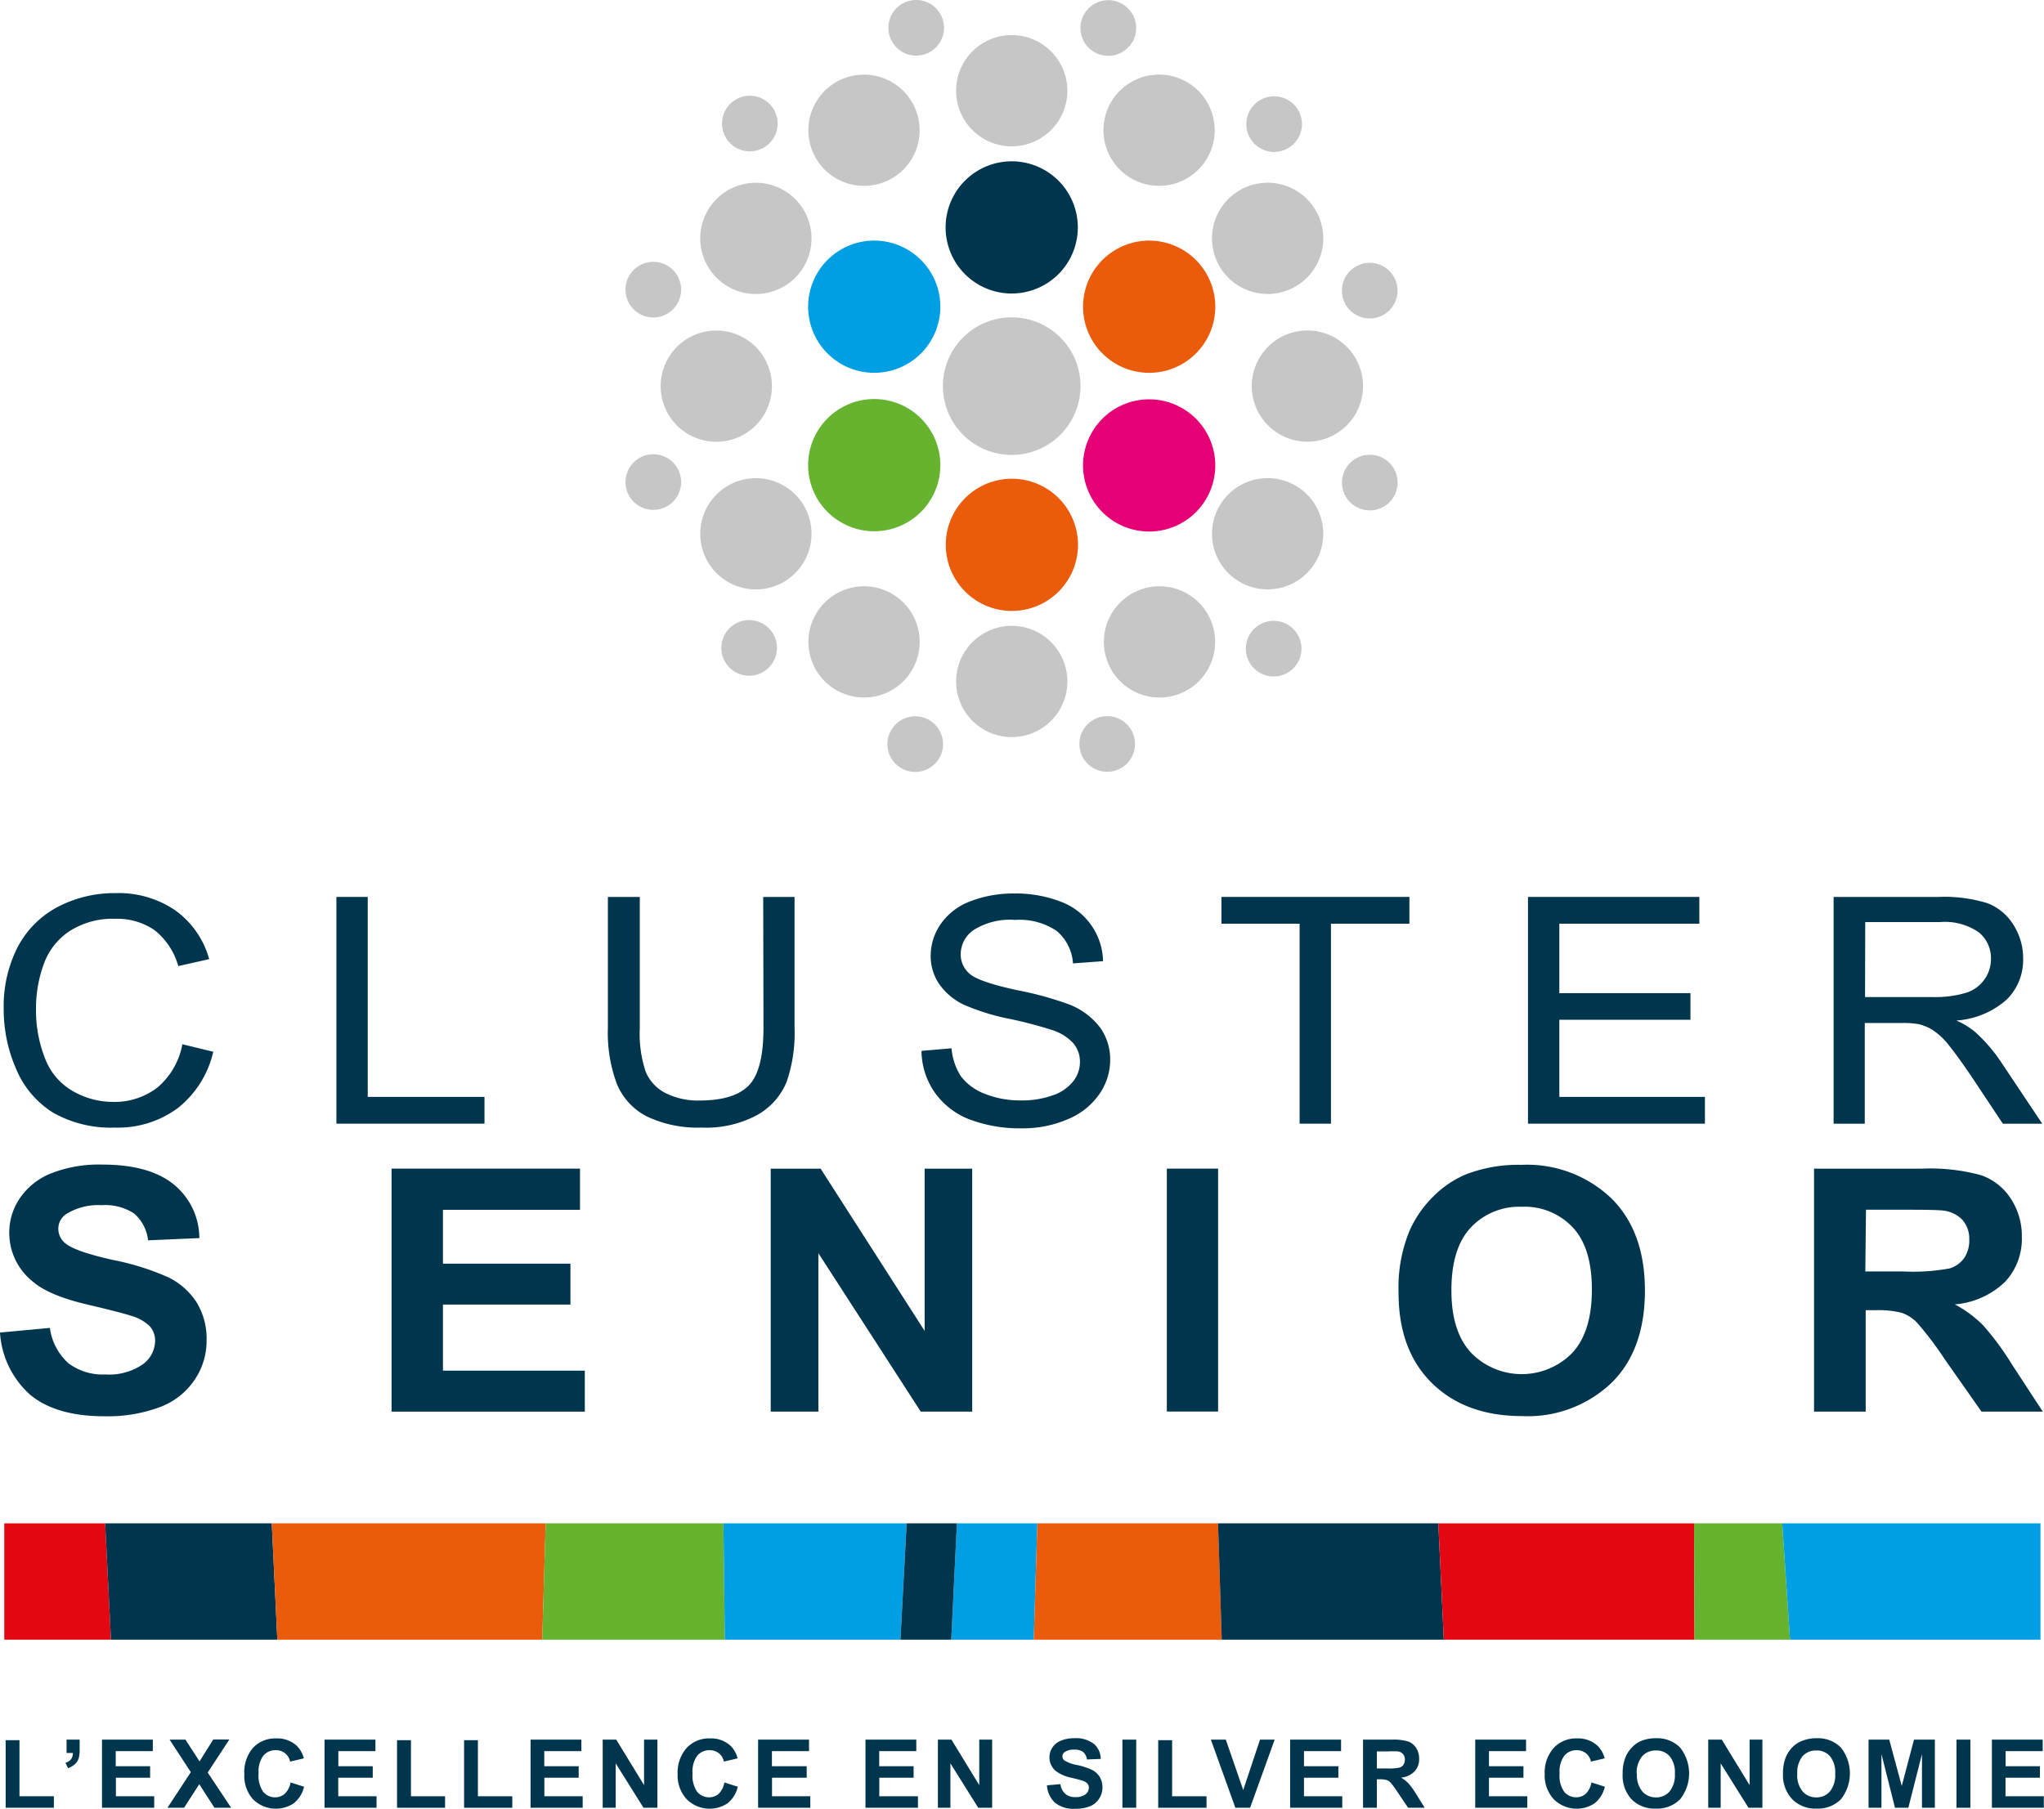<svg xmlns="http://www.w3.org/2000/svg" viewBox="0 0 220.44 195.11"><g id="Calque_2" data-name="Calque 2"><g id="Calque_1-2" data-name="Calque 1"><polygon points="11.34 164.32 0.46 164.32 0.46 176.87 11.97 176.87 11.34 164.32" fill="#e30613"></polygon><polygon points="29.91 176.87 29.31 164.32 11.34 164.32 11.97 176.87 29.91 176.87" fill="#00354e"></polygon><polygon points="58.48 176.87 58.85 164.32 29.31 164.32 29.91 176.87 58.48 176.87" fill="#ea5b0c"></polygon><polygon points="78.17 176.87 78.02 164.32 58.85 164.32 58.48 176.87 78.17 176.87" fill="#65b32e"></polygon><polygon points="97.11 176.87 97.78 164.32 78.02 164.32 78.17 176.87 97.11 176.87" fill="#009fe3"></polygon><polygon points="111.49 176.87 111.88 164.32 103.2 164.32 102.59 176.87 111.49 176.87" fill="#009fe3"></polygon><polygon points="102.59 176.87 103.2 164.32 97.78 164.32 97.11 176.87 102.59 176.87" fill="#00354e"></polygon><polygon points="131.76 176.87 131.36 164.32 111.88 164.32 111.49 176.87 131.76 176.87" fill="#ea5b0c"></polygon><polygon points="155.71 176.87 155.12 164.32 131.36 164.32 131.76 176.87 155.71 176.87" fill="#00354e"></polygon><polygon points="182.75 176.87 182.7 164.32 155.12 164.32 155.71 176.87 182.75 176.87" fill="#e30613"></polygon><polygon points="193.05 176.87 192.21 164.32 182.7 164.32 182.75 176.87 193.05 176.87" fill="#65b32e"></polygon><polygon points="220.06 176.87 220.06 164.32 192.21 164.32 193.05 176.87 220.06 176.87" fill="#009fe3"></polygon><path d="M19.62,112.63l3.38.82a10.82,10.82,0,0,1-3.83,6.08,10.83,10.83,0,0,1-6.76,2.1A12.61,12.61,0,0,1,5.69,120a10.16,10.16,0,0,1-3.94-4.67A16,16,0,0,1,.4,108.8a14,14,0,0,1,1.52-6.67,10.33,10.33,0,0,1,4.34-4.32,13.22,13.22,0,0,1,6.2-1.47,10.82,10.82,0,0,1,6.46,1.87,9.63,9.63,0,0,1,3.64,5.25l-3.33.75a7.54,7.54,0,0,0-2.58-3.89,7.12,7.12,0,0,0-4.25-1.21,8.55,8.55,0,0,0-4.93,1.35,7.14,7.14,0,0,0-2.78,3.62,14,14,0,0,0-.81,4.7,14.23,14.23,0,0,0,1,5.45,6.83,6.83,0,0,0,3,3.48,8.67,8.67,0,0,0,4.34,1.15A7.54,7.54,0,0,0,17,117.29a8,8,0,0,0,2.67-4.66" fill="#00354e"></path><polygon points="36.28 121.21 36.28 96.75 39.66 96.75 39.66 118.32 52.25 118.32 52.25 121.21 36.28 121.21" fill="#00354e"></polygon><path d="M82.31,96.75h3.38v14.13a16.12,16.12,0,0,1-.87,5.86,7.27,7.27,0,0,1-3.15,3.53,11.6,11.6,0,0,1-6,1.36,12.75,12.75,0,0,1-5.88-1.19A6.87,6.87,0,0,1,66.56,117a15.69,15.69,0,0,1-1-6.13V96.75H69v14.12a13,13,0,0,0,.62,4.69,4.54,4.54,0,0,0,2.12,2.33,7.74,7.74,0,0,0,3.69.82q3.73,0,5.32-1.62t1.59-6.22Z" fill="#00354e"></path><path d="M99.43,113.35l3.19-.27a6.59,6.59,0,0,0,1,3,5.8,5.8,0,0,0,2.57,1.9,10.23,10.23,0,0,0,3.93.72,9.74,9.74,0,0,0,3.42-.55,4.69,4.69,0,0,0,2.2-1.51,3.35,3.35,0,0,0,.73-2.09,3.11,3.11,0,0,0-.7-2,5.23,5.23,0,0,0-2.3-1.44,45.42,45.42,0,0,0-4.56-1.2A24.08,24.08,0,0,1,104,108.4a6.81,6.81,0,0,1-2.73-2.28,5.4,5.4,0,0,1-.9-3,6.07,6.07,0,0,1,1.1-3.47,6.77,6.77,0,0,1,3.21-2.44,12.79,12.79,0,0,1,4.69-.83,13.43,13.43,0,0,1,5,.87,7,7,0,0,1,4.59,6.43l-3.24.24a5,5,0,0,0-1.77-3.51,7.15,7.15,0,0,0-4.46-1.18,7.34,7.34,0,0,0-4.47,1.08,3.17,3.17,0,0,0-1.41,2.59,2.72,2.72,0,0,0,1,2.17c.65.56,2.35,1.15,5.1,1.74a36.22,36.22,0,0,1,5.66,1.56,7.75,7.75,0,0,1,3.29,2.49,5.9,5.9,0,0,1,1.07,3.48,6.45,6.45,0,0,1-1.17,3.68,7.65,7.65,0,0,1-3.36,2.69,12.15,12.15,0,0,1-4.93,1,15.37,15.37,0,0,1-5.81-1,8.16,8.16,0,0,1-3.68-2.91,8,8,0,0,1-1.4-4.4" fill="#00354e"></path><polygon points="140.16 121.21 140.16 99.64 131.73 99.64 131.73 96.75 152 96.75 152 99.64 143.54 99.64 143.54 121.21 140.16 121.21" fill="#00354e"></polygon><polygon points="164.79 121.21 164.79 96.75 183.27 96.75 183.27 99.64 168.17 99.64 168.17 107.13 182.31 107.13 182.31 110 168.17 110 168.17 118.32 183.87 118.32 183.87 121.21 164.79 121.21" fill="#00354e"></polygon><path d="M197.75,121.21V96.75h11.34a15.73,15.73,0,0,1,5.2.66,5.66,5.66,0,0,1,2.84,2.33,6.7,6.7,0,0,1,1.06,3.69,6,6,0,0,1-1.76,4.38,9.08,9.08,0,0,1-5.44,2.27,8.58,8.58,0,0,1,2,1.22,16.92,16.92,0,0,1,2.81,3.25l4.45,6.66H216l-3.38-5.09c-1-1.47-1.81-2.59-2.44-3.37a7.55,7.55,0,0,0-1.72-1.63,5.18,5.18,0,0,0-1.55-.65,10.28,10.28,0,0,0-1.88-.12h-3.92v10.86Zm3.39-13.66h7.27a11.61,11.61,0,0,0,3.63-.46,3.85,3.85,0,0,0,2-1.47,3.78,3.78,0,0,0,.68-2.19,3.58,3.58,0,0,0-1.31-2.86,6.41,6.41,0,0,0-4.16-1.11h-8.09Z" fill="#00354e"></path><path d="M0,143.74l5.38-.5a6.22,6.22,0,0,0,2,3.81,6.15,6.15,0,0,0,4,1.21,6.39,6.39,0,0,0,4-1.08,3.17,3.17,0,0,0,1.35-2.53,2.32,2.32,0,0,0-.57-1.58,4.61,4.61,0,0,0-2-1.13c-.65-.22-2.12-.6-4.43-1.15q-4.44-1-6.24-2.59A6.7,6.7,0,0,1,1,132.93a6.56,6.56,0,0,1,1.19-3.75,7.38,7.38,0,0,1,3.42-2.65,14.16,14.16,0,0,1,5.39-.91c3.44,0,6,.72,7.76,2.16a7.5,7.5,0,0,1,2.74,5.77l-5.53.24a4.45,4.45,0,0,0-1.53-2.91,5.73,5.73,0,0,0-3.5-.88,6.53,6.53,0,0,0-3.77.94,1.89,1.89,0,0,0-.88,1.63,2,2,0,0,0,.82,1.59c.7.56,2.39,1.15,5.08,1.75a27.75,27.75,0,0,1,6,1.89,7.63,7.63,0,0,1,3,2.66,7.54,7.54,0,0,1,1.09,4.18,7.46,7.46,0,0,1-1.3,4.21,7.79,7.79,0,0,1-3.7,2.92,16.14,16.14,0,0,1-6,1c-3.47,0-6.13-.76-8-2.3A9.78,9.78,0,0,1,0,143.74" fill="#00354e"></path><polygon points="42.23 152.27 42.23 126.06 62.55 126.06 62.55 130.5 47.77 130.5 47.77 136.31 61.52 136.31 61.52 140.72 47.77 140.72 47.77 147.85 63.07 147.85 63.07 152.27 42.23 152.27" fill="#00354e"></polygon><polygon points="83.12 152.27 83.12 126.06 88.5 126.06 99.72 143.56 99.72 126.06 104.85 126.06 104.85 152.27 99.3 152.27 88.26 135.18 88.26 152.27 83.12 152.27" fill="#00354e"></polygon><rect x="125.84" y="126.06" width="5.53" height="26.2" fill="#00354e"></rect><path d="M150.83,139.33a15.94,15.94,0,0,1,1.25-6.72,12.18,12.18,0,0,1,2.55-3.6,10.87,10.87,0,0,1,3.54-2.36,15.65,15.65,0,0,1,5.9-1,13.19,13.19,0,0,1,9.69,3.59q3.65,3.6,3.64,10t-3.61,9.93a13.07,13.07,0,0,1-9.64,3.58q-6.1,0-9.72-3.56t-3.6-9.82m5.7-.18c0,3,.71,5.21,2.14,6.75a7.63,7.63,0,0,0,10.89,0c1.41-1.52,2.12-3.79,2.12-6.83s-.69-5.25-2.07-6.72a7.11,7.11,0,0,0-5.48-2.22,7.19,7.19,0,0,0-5.51,2.24c-1.4,1.5-2.09,3.75-2.09,6.77" fill="#00354e"></path><path d="M195.64,152.27V126.06h11.64a20.72,20.72,0,0,1,6.38.71,6.26,6.26,0,0,1,3.19,2.51,7.3,7.3,0,0,1,1.2,4.13,6.8,6.8,0,0,1-1.82,4.87,8.82,8.82,0,0,1-5.41,2.42,13,13,0,0,1,3,2.2,29.86,29.86,0,0,1,3.15,4.26l3.34,5.11h-6.61l-4-5.7a36,36,0,0,0-2.92-3.86,4.23,4.23,0,0,0-1.66-1.09,9.77,9.77,0,0,0-2.78-.29h-1.13v10.94Zm5.53-15.12h4.1a21.54,21.54,0,0,0,5-.33,3,3,0,0,0,1.55-1.1,3.35,3.35,0,0,0,.56-2,3.09,3.09,0,0,0-.74-2.14,3.43,3.43,0,0,0-2.08-1c-.45-.06-1.8-.09-4-.09h-4.32Z" fill="#00354e"></path><path d="M116.53,41.65a7.42,7.42,0,1,1-7.42-7.42,7.42,7.42,0,0,1,7.42,7.42" fill="#c6c6c6"></path><path d="M116.24,24.53a7.13,7.13,0,1,1-7.13-7.13,7.13,7.13,0,0,1,7.13,7.13" fill="#00354e"></path><path d="M103.92,6.78a6,6,0,1,1,2.19,8.2,6,6,0,0,1-2.19-8.2" fill="#c6c6c6"></path><path d="M102,58.76a7.13,7.13,0,1,1,7.13,7.14A7.13,7.13,0,0,1,102,58.76" fill="#ea5b0c"></path><path d="M114.31,76.51a6,6,0,1,1-2.2-8.2,6,6,0,0,1,2.2,8.2" fill="#c6c6c6"></path><path d="M97.85,26.91a7.13,7.13,0,1,1-9.74,2.61,7.12,7.12,0,0,1,9.74-2.61" fill="#009fe3"></path><path d="M76.32,28.71a6,6,0,1,1,8.2,2.2,6,6,0,0,1-8.2-2.2" fill="#c6c6c6"></path><path d="M120.37,56.38a7.13,7.13,0,1,1,9.74-2.61,7.13,7.13,0,0,1-9.74,2.61" fill="#e50076"></path><path d="M141.91,54.58a6,6,0,1,1-8.2-2.2,6,6,0,0,1,8.2,2.2" fill="#c6c6c6"></path><path d="M90.72,44a7.13,7.13,0,1,1-2.61,9.74A7.13,7.13,0,0,1,90.72,44" fill="#65b32e"></path><path d="M81.52,63.58a6,6,0,1,1,6-6,6,6,0,0,1-6,6" fill="#c6c6c6"></path><path d="M127.5,39.26a7.13,7.13,0,1,1,2.61-9.74,7.13,7.13,0,0,1-2.61,9.74" fill="#ea5b0c"></path><path d="M136.71,19.71a6,6,0,1,1-6,6,6,6,0,0,1,6-6" fill="#c6c6c6"></path><path d="M87.18,14.05a6,6,0,1,1,6,6,6,6,0,0,1-6-6" fill="#c6c6c6"></path><path d="M131.05,69.24a6,6,0,1,1-6-6,6,6,0,0,1,6,6" fill="#c6c6c6"></path><path d="M74.25,46.85a6,6,0,1,1,8.2-2.2,6,6,0,0,1-8.2,2.2" fill="#c6c6c6"></path><path d="M144,36.45a6,6,0,1,1-8.2,2.2,6,6,0,0,1,8.2-2.2" fill="#c6c6c6"></path><path d="M96.18,74.44a6,6,0,1,1,2.2-8.2,6,6,0,0,1-2.2,8.2" fill="#c6c6c6"></path><path d="M122,8.85a6,6,0,1,1-2.19,8.2A6,6,0,0,1,122,8.85" fill="#c6c6c6"></path><path d="M101.81,3a3,3,0,1,1-3-3,3,3,0,0,1,3,3" fill="#c6c6c6"></path><path d="M116.41,80.25a3,3,0,1,1,3,3,3,3,0,0,1-3-3" fill="#c6c6c6"></path><path d="M83.49,11.87a3,3,0,1,1-4.16-1.12,3,3,0,0,1,4.16,1.12" fill="#c6c6c6"></path><path d="M134.74,71.43a3,3,0,1,1,4.15,1.12,3,3,0,0,1-4.15-1.12" fill="#c6c6c6"></path><path d="M72,28.67a3,3,0,1,1-4.16,1.11A3,3,0,0,1,72,28.67" fill="#c6c6c6"></path><path d="M146.19,54.63a3,3,0,1,1,4.16-1.12,3,3,0,0,1-4.16,1.12" fill="#c6c6c6"></path><path d="M70.51,49a3,3,0,1,1-3.05,3,3,3,0,0,1,3.05-3" fill="#c6c6c6"></path><path d="M147.72,34.35a3,3,0,1,1,3-3,3,3,0,0,1-3,3" fill="#c6c6c6"></path><path d="M79.33,67.27a3,3,0,1,1-1.11,4.16,3,3,0,0,1,1.11-4.16" fill="#c6c6c6"></path><path d="M138.89,16A3,3,0,1,1,140,11.87,3,3,0,0,1,138.89,16" fill="#c6c6c6"></path><path d="M96.13,78.73a3,3,0,1,1,1.12,4.16,3,3,0,0,1-1.12-4.16" fill="#c6c6c6"></path><path d="M122.09,4.57A3,3,0,1,1,121,.41a3,3,0,0,1,1.11,4.16" fill="#c6c6c6"></path><path d="M.61,195v-7.29H2.1v6.05H5.81V195Z" fill="#00354e"></path><path d="M7.18,187.65H8.59v1a3.52,3.52,0,0,1-.1,1,1.5,1.5,0,0,1-.4.64,2.29,2.29,0,0,1-.75.44l-.28-.58a1.24,1.24,0,0,0,.61-.39,1.18,1.18,0,0,0,.19-.67H7.18Z" fill="#00354e"></path><path d="M11,195v-7.35h5.48v1.24h-4v1.63h3.71v1.24H12.5v2h4.13V195Z" fill="#00354e"></path><path d="M18.06,195l2.52-3.84-2.29-3.51H20L21.52,190,23,187.63h1.74L22.4,191.2,24.93,195h-1.8l-1.64-2.54L19.85,195Z" fill="#00354e"></path><path d="M31.34,192.27l1.45.46a3.21,3.21,0,0,1-1.11,1.79,3.5,3.5,0,0,1-4.38-.42,3.78,3.78,0,0,1-.95-2.73,4,4,0,0,1,.95-2.85,3.28,3.28,0,0,1,2.51-1,3.08,3.08,0,0,1,2.2.8,2.94,2.94,0,0,1,.76,1.35l-1.48.35a1.53,1.53,0,0,0-1.56-1.23,1.68,1.68,0,0,0-1.33.59,2.86,2.86,0,0,0-.51,1.9,3,3,0,0,0,.5,2,1.62,1.62,0,0,0,1.31.59,1.52,1.52,0,0,0,1-.37A2.2,2.2,0,0,0,31.34,192.27Z" fill="#00354e"></path><path d="M35,195v-7.35h5.49v1.24h-4v1.63h3.71v1.24H36.48v2h4.13V195Z" fill="#00354e"></path><path d="M42.82,195v-7.29h1.5v6.05H48V195Z" fill="#00354e"></path><path d="M50.05,195v-7.29h1.49v6.05h3.71V195Z" fill="#00354e"></path><path d="M57.22,195v-7.35H62.7v1.24h-4v1.63h3.71v1.24H58.71v2h4.13V195Z" fill="#00354e"></path><path d="M65,195v-7.35h1.46l3,4.91v-4.91H70.9V195H69.4l-3-4.79V195Z" fill="#00354e"></path><path d="M78.12,192.27l1.45.46a3.21,3.21,0,0,1-1.11,1.79,3.5,3.5,0,0,1-4.38-.42,3.78,3.78,0,0,1-1-2.73,4,4,0,0,1,1-2.85,3.28,3.28,0,0,1,2.51-1,3.07,3.07,0,0,1,2.2.8,2.94,2.94,0,0,1,.76,1.35l-1.48.35a1.54,1.54,0,0,0-.54-.9,1.6,1.6,0,0,0-1-.33,1.69,1.69,0,0,0-1.33.59,2.86,2.86,0,0,0-.51,1.9,3.08,3.08,0,0,0,.5,2,1.64,1.64,0,0,0,1.31.59,1.52,1.52,0,0,0,1-.37A2.2,2.2,0,0,0,78.12,192.27Z" fill="#00354e"></path><path d="M81.76,195v-7.35h5.49v1.24h-4v1.63H87v1.24H83.26v2h4.13V195Z" fill="#00354e"></path><path d="M93.34,195v-7.35h5.48v1.24h-4v1.63h3.71v1.24H94.83v2H99V195Z" fill="#00354e"></path><path d="M101.15,195v-7.35h1.46l3,4.91v-4.91H107V195h-1.5l-3-4.79V195Z" fill="#00354e"></path><path d="M112.91,192.58l1.45-.13a1.73,1.73,0,0,0,.54,1.06,1.59,1.59,0,0,0,1.08.34,1.71,1.71,0,0,0,1.09-.3.9.9,0,0,0,.36-.71.67.67,0,0,0-.15-.44,1.22,1.22,0,0,0-.54-.32c-.17-.06-.57-.17-1.2-.32a4.09,4.09,0,0,1-1.68-.73,1.9,1.9,0,0,1-.68-1.48,1.93,1.93,0,0,1,.32-1.05,2,2,0,0,1,.92-.74,3.74,3.74,0,0,1,1.46-.26,3.12,3.12,0,0,1,2.09.61,2.12,2.12,0,0,1,.74,1.62l-1.49.06a1.26,1.26,0,0,0-.41-.81,1.56,1.56,0,0,0-1-.25,1.71,1.71,0,0,0-1,.27.53.53,0,0,0-.23.45.55.55,0,0,0,.22.45,3.84,3.84,0,0,0,1.37.49,7.3,7.3,0,0,1,1.61.53,2.05,2.05,0,0,1,.82.75,2.26,2.26,0,0,1-.06,2.35,2.09,2.09,0,0,1-1,.82,4.16,4.16,0,0,1-1.61.27,3.21,3.21,0,0,1-2.15-.65A2.8,2.8,0,0,1,112.91,192.58Z" fill="#00354e"></path><path d="M121.05,195v-7.35h1.49V195Z" fill="#00354e"></path><path d="M124.91,195v-7.29h1.5v6.05h3.71V195Z" fill="#00354e"></path><path d="M133.23,195l-2.64-7.35h1.61l1.88,5.44,1.81-5.44h1.58L134.82,195Z" fill="#00354e"></path><path d="M139.14,195v-7.35h5.49v1.24h-4v1.63h3.71v1.24h-3.71v2h4.13V195Z" fill="#00354e"></path><path d="M147,195v-7.35h3.14a5.52,5.52,0,0,1,1.73.2,1.72,1.72,0,0,1,.86.7,2.15,2.15,0,0,1,.32,1.16,1.91,1.91,0,0,1-.49,1.36,2.33,2.33,0,0,1-1.46.68,3.76,3.76,0,0,1,.8.62,8.46,8.46,0,0,1,.85,1.19l.9,1.44h-1.79l-1.08-1.6a10.69,10.69,0,0,0-.78-1.08,1.18,1.18,0,0,0-.45-.31,2.69,2.69,0,0,0-.75-.08h-.31V195Zm1.49-4.24h1.11a5.72,5.72,0,0,0,1.34-.09.83.83,0,0,0,.42-.31,1,1,0,0,0,.15-.56.84.84,0,0,0-.76-.88,10.65,10.65,0,0,0-1.09,0h-1.17Z" fill="#00354e"></path><path d="M159.1,195v-7.35h5.48v1.24h-4v1.63h3.72v1.24h-3.72v2h4.13V195Z" fill="#00354e"></path><path d="M171.63,192.27l1.45.46a3.21,3.21,0,0,1-1.11,1.79,3.5,3.5,0,0,1-4.38-.42,3.78,3.78,0,0,1-1-2.73,4,4,0,0,1,1-2.85,3.28,3.28,0,0,1,2.51-1,3.08,3.08,0,0,1,2.2.8,2.94,2.94,0,0,1,.76,1.35l-1.48.35a1.54,1.54,0,0,0-.54-.9,1.6,1.6,0,0,0-1-.33,1.69,1.69,0,0,0-1.33.59,2.86,2.86,0,0,0-.51,1.9,3,3,0,0,0,.5,2,1.64,1.64,0,0,0,1.31.59,1.52,1.52,0,0,0,1-.37A2.2,2.2,0,0,0,171.63,192.27Z" fill="#00354e"></path><path d="M175,191.35a4.6,4.6,0,0,1,.34-1.89,3.44,3.44,0,0,1,.69-1,2.82,2.82,0,0,1,.95-.66,4,4,0,0,1,1.6-.3,3.47,3.47,0,0,1,2.61,1,4.49,4.49,0,0,1,0,5.59,3.46,3.46,0,0,1-2.6,1,3.5,3.5,0,0,1-2.63-1A3.77,3.77,0,0,1,175,191.35Zm1.54,0a2.72,2.72,0,0,0,.58,1.89,1.9,1.9,0,0,0,1.47.64,1.87,1.87,0,0,0,1.47-.64,2.78,2.78,0,0,0,.57-1.91,2.74,2.74,0,0,0-.56-1.89,1.89,1.89,0,0,0-1.48-.62,1.92,1.92,0,0,0-1.49.63A2.8,2.8,0,0,0,176.51,191.3Z" fill="#00354e"></path><path d="M184.23,195v-7.35h1.46l3,4.91v-4.91h1.38V195h-1.5l-3-4.79V195Z" fill="#00354e"></path><path d="M192.29,191.35a4.6,4.6,0,0,1,.34-1.89,3.44,3.44,0,0,1,.69-1,2.82,2.82,0,0,1,1-.66,4,4,0,0,1,1.6-.3,3.47,3.47,0,0,1,2.61,1,4.49,4.49,0,0,1,0,5.59,3.46,3.46,0,0,1-2.6,1,3.5,3.5,0,0,1-2.63-1A3.77,3.77,0,0,1,192.29,191.35Zm1.54,0a2.72,2.72,0,0,0,.58,1.89,1.9,1.9,0,0,0,1.47.64,1.87,1.87,0,0,0,1.47-.64,2.78,2.78,0,0,0,.57-1.91,2.74,2.74,0,0,0-.56-1.89,1.89,1.89,0,0,0-1.48-.62,1.92,1.92,0,0,0-1.49.63A2.8,2.8,0,0,0,193.83,191.3Z" fill="#00354e"></path><path d="M201.52,195v-7.35h2.23l1.35,5,1.32-5h2.25V195h-1.39v-5.79L205.81,195h-1.44l-1.46-5.79V195Z" fill="#00354e"></path><path d="M211,195v-7.35h1.5V195Z" fill="#00354e"></path><path d="M214.82,195v-7.35h5.48v1.24h-4v1.63H220v1.24h-3.71v2h4.13V195Z" fill="#00354e"></path></g></g></svg>